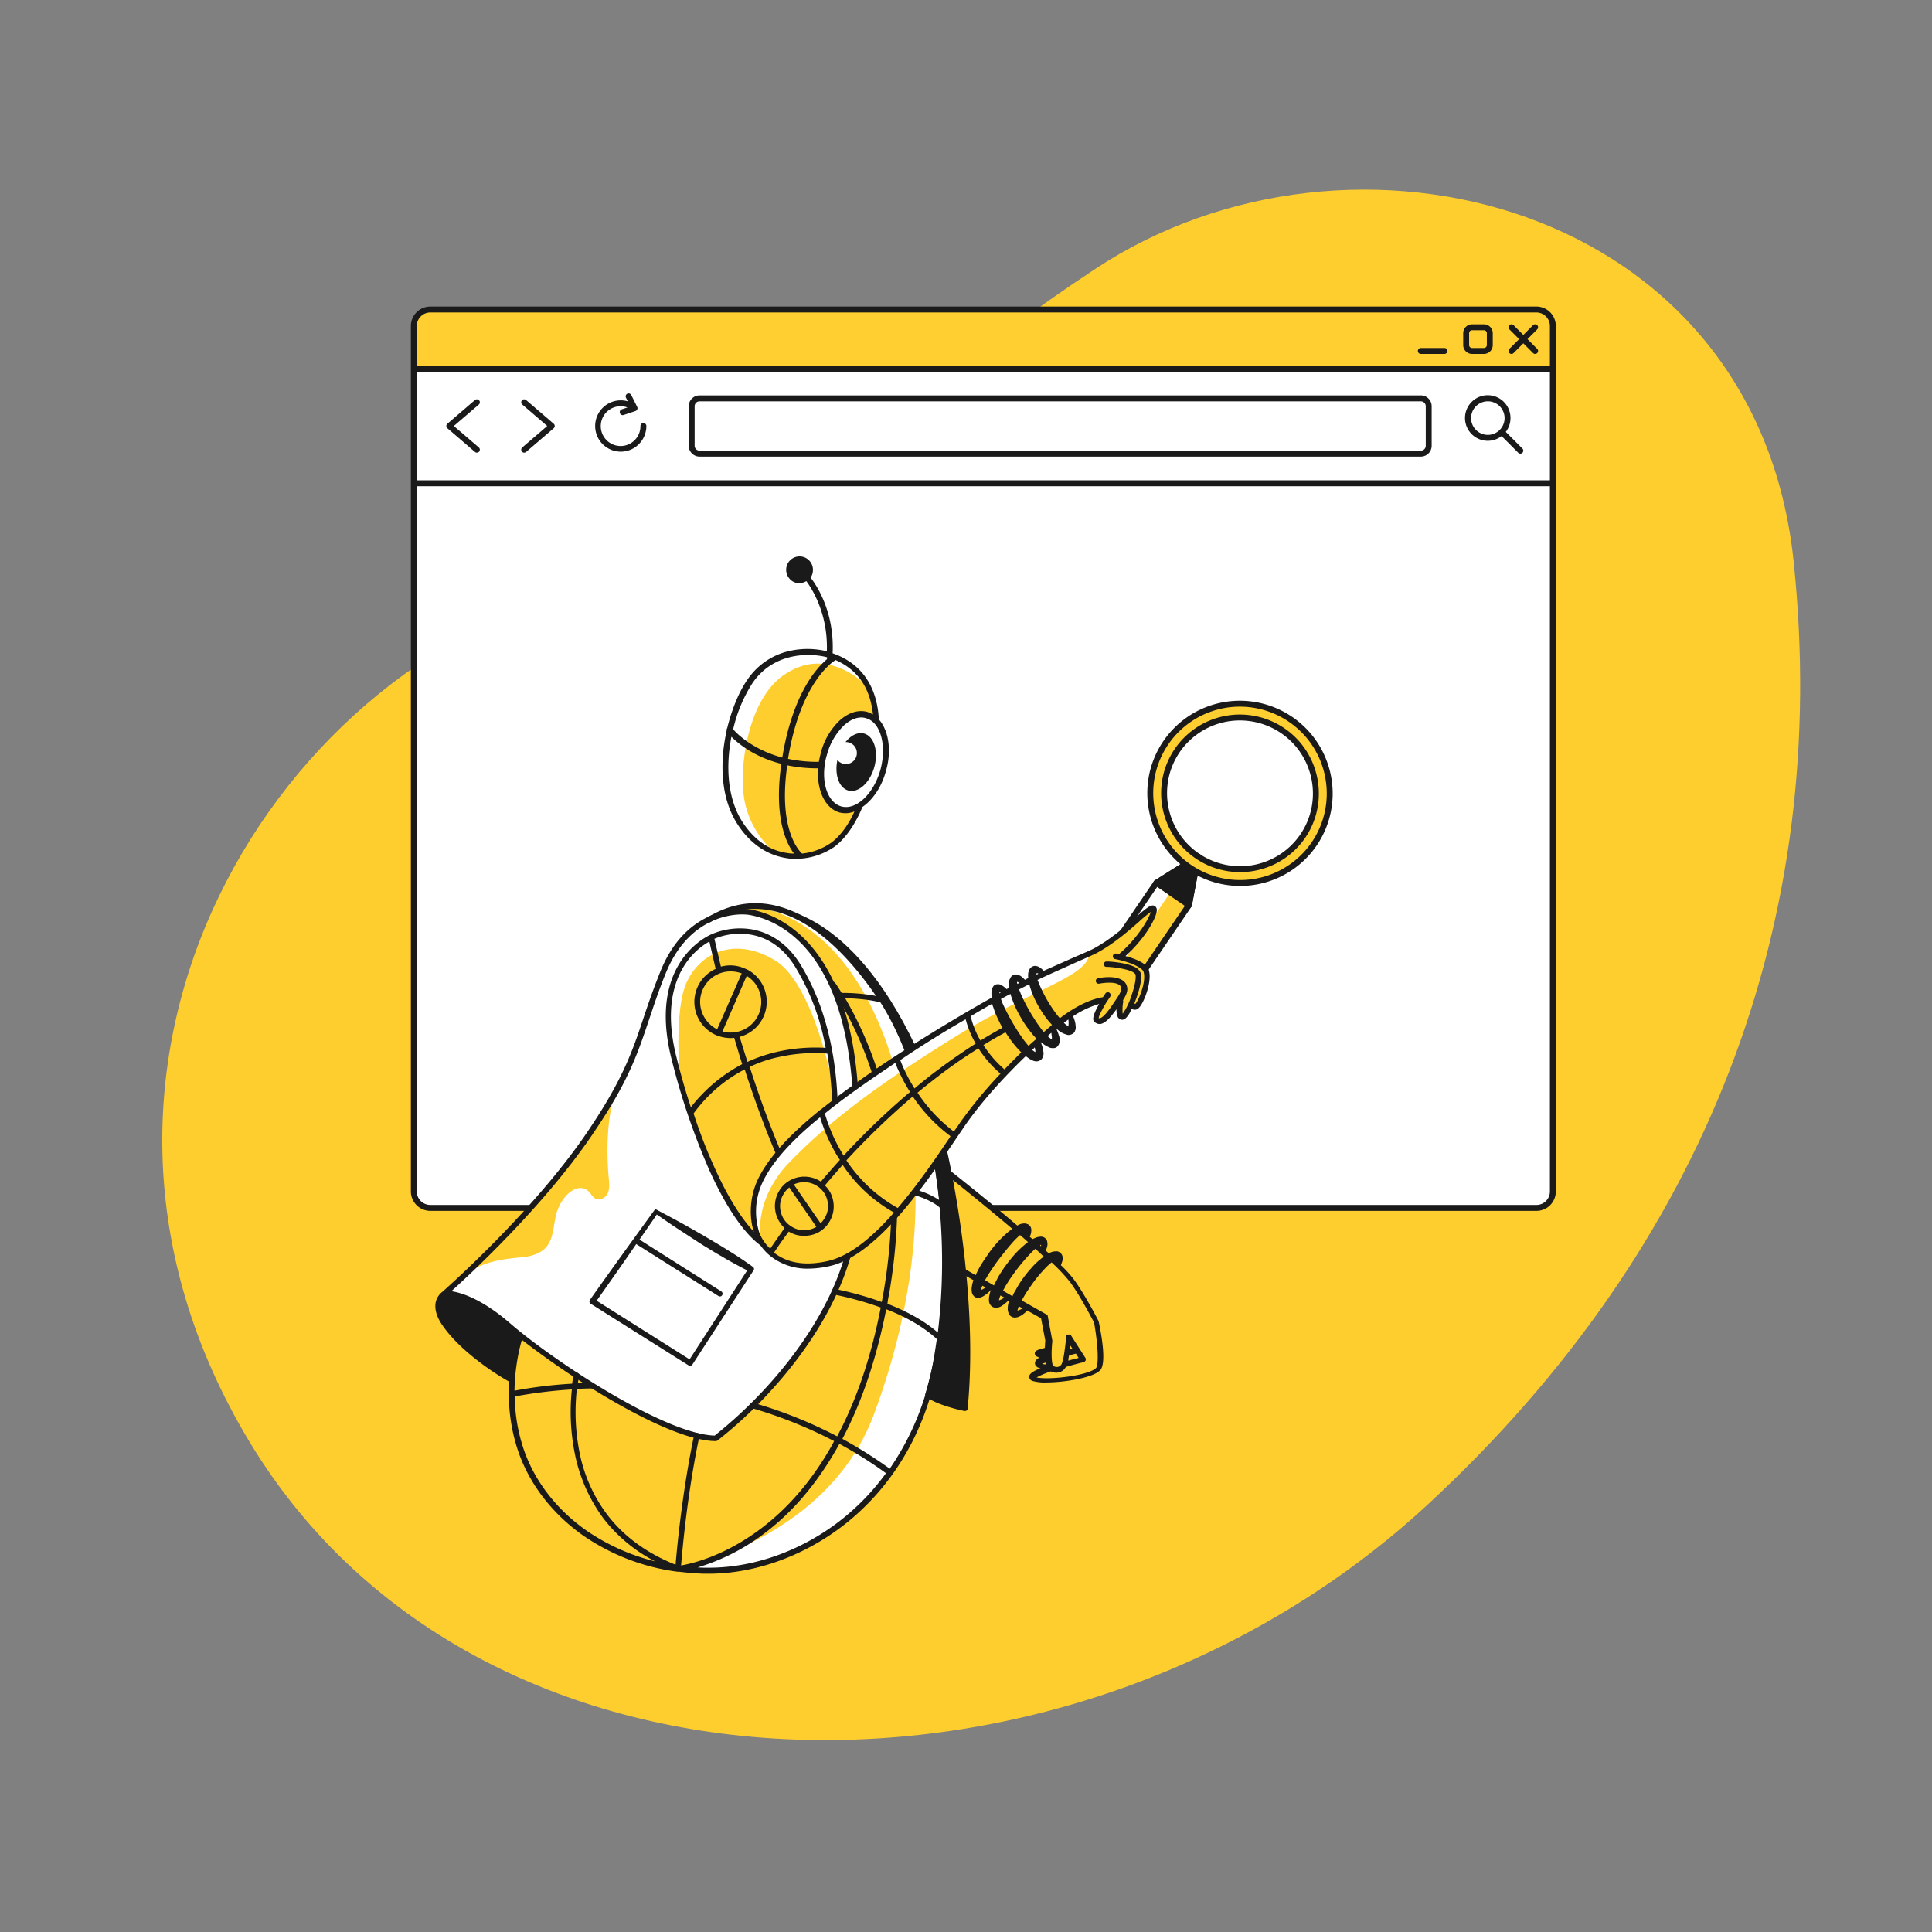 <?xml version="1.0" encoding="UTF-8"?><svg version="1.1" xmlns="http://www.w3.org/2000/svg" xmlns:xlink="http://www.w3.org/1999/xlink" viewBox="0 0 1500 1500" width="1500" height="1500" x="0px" y="0px">
    
    
    <rect x="0" y="0" width="1500" height="1500" fill="#808080" stroke="none"/>
    
    
    <!-- ITEM 0 -->
    <g>
        <defs>
            <clipPath id="clip-path-id-viewbox-item-0">
                <rect x="0.0" y="0.0" width="649.81" height="614.48"/>
            </clipPath>
        </defs>
        <g transform="translate(126.0 1351.0) rotate(0.0 636.0 -602.0) scale(1.957 -1.959)">
            <g clip-path="url(#clip-path-id-viewbox-item-0)" transform="translate(-0.0 -0.0)">
                <title>abstract_background_22</title><path d="M34.82,117.86C-57.1,269.51,48.32,431.58,172.69,456.79c85,17.24,95.29,58.94,197.62,126.38,101.11,66.64,262,26.43,276.89-116S612.74,195.9,502.44,93.73C362.27-36.1,126.73-33.8,34.82,117.86Z" style="fill:#fece2f;"/>
            </g>
        </g>
    </g>
    
    <!-- ITEM 1 -->
    <g>
        <defs>
            <clipPath id="clip-path-id-viewbox-item-1">
                <rect x="0.0" y="0.0" width="581.0" height="458.0"/>
            </clipPath>
        </defs>
        <g transform="translate(319.0 238.0) rotate(0.0 444.5 351.0) scale(1.53 1.533)">
            <g clip-path="url(#clip-path-id-viewbox-item-1)" transform="translate(-0.0 -0.0)">
                <g id="ad676834-6c35-401d-b902-0e27e02ba7a8-i1" data-name="Layer 2"><g id="aef774b5-2a84-4f80-8c69-6e81a6b7bc15-i1" data-name="browser_window"><path d="M570.657,457H10.343A8.3,8.3,0,0,1,2,448.7V10.305A8.3,8.3,0,0,1,10.343,2H570.657A8.3,8.3,0,0,1,579,10.305V448.8A8.283,8.283,0,0,1,570.657,457Z" fill="#fff"/><path d="M578.7,30.45V10.95a8.28,8.28,0,0,0-8.3-8.3H10.5a8.28,8.28,0,0,0-8.3,8.3v19.5Z" fill="#ffce31"/><path d="M566.621,16.5l4.94-4.939a1.5,1.5,0,0,0-2.122-2.122l-4.939,4.94-4.939-4.94a1.5,1.5,0,0,0-2.122,2.122l4.94,4.939-4.94,4.939a1.5,1.5,0,0,0,2.122,2.122l4.939-4.94,4.939,4.94a1.5,1.5,0,0,0,2.122-2.122Z" fill="#1a1a1a"/><path d="M571.072,0H9.928A9.878,9.878,0,0,0,0,9.806V448.194A9.878,9.878,0,0,0,9.928,458H571.072A9.829,9.829,0,0,0,581,448.3V9.806A9.878,9.878,0,0,0,571.072,0ZM9.928,3H571.072A6.875,6.875,0,0,1,578,9.806V30H3V9.806A6.875,6.875,0,0,1,9.928,3ZM578,33V88H3V33Zm-6.928,422H9.928A6.875,6.875,0,0,1,3,448.194V91H578V448.3A6.826,6.826,0,0,1,571.072,455Z" fill="#1a1a1a"/><path d="M544.5,24h-6a4.505,4.505,0,0,1-4.5-4.5v-6A4.505,4.505,0,0,1,538.5,9h6a4.505,4.505,0,0,1,4.5,4.5v6A4.505,4.505,0,0,1,544.5,24Zm-6-12a1.5,1.5,0,0,0-1.5,1.5v6a1.5,1.5,0,0,0,1.5,1.5h6a1.5,1.5,0,0,0,1.5-1.5v-6a1.5,1.5,0,0,0-1.5-1.5Z" fill="#1a1a1a"/><path d="M524.5,24h-12a1.5,1.5,0,0,1,0-3h12a1.5,1.5,0,0,1,0,3Z" fill="#1a1a1a"/><path d="M512.5,76h-366a5.507,5.507,0,0,1-5.5-5.5v-20a5.507,5.507,0,0,1,5.5-5.5h366a5.507,5.507,0,0,1,5.5,5.5v20A5.507,5.507,0,0,1,512.5,76Zm-366-28a2.5,2.5,0,0,0-2.5,2.5v20a2.5,2.5,0,0,0,2.5,2.5h366a2.5,2.5,0,0,0,2.5-2.5v-20a2.5,2.5,0,0,0-2.5-2.5Z" fill="#1a1a1a"/><path d="M57.5,74a1.5,1.5,0,0,1-.978-2.639L69.195,60.5,56.523,49.639a1.5,1.5,0,0,1,1.954-2.278l14,12a1.5,1.5,0,0,1,0,2.278l-14,12A1.5,1.5,0,0,1,57.5,74Z" fill="#1a1a1a"/><path d="M33.5,74a1.494,1.494,0,0,1-.976-.361l-14-12a1.5,1.5,0,0,1,0-2.278l14-12a1.5,1.5,0,1,1,1.954,2.278L21.805,60.5,34.477,71.361A1.5,1.5,0,0,1,33.5,74Z" fill="#1a1a1a"/><path d="M118,59a1.5,1.5,0,0,0-1.5,1.5,10.07,10.07,0,1,1-6.6-9.382l-2.879.959a1.5,1.5,0,0,0,.95,2.846l6-2a1.5,1.5,0,0,0,.867-2.094l-3-6a1.5,1.5,0,0,0-2.684,1.342l.923,1.846A12.992,12.992,0,1,0,119.5,60.5,1.5,1.5,0,0,0,118,59Z" fill="#1a1a1a"/><path d="M564.061,71.939l-8.45-8.449a11.541,11.541,0,1,0-2.121,2.121l8.449,8.45a1.5,1.5,0,0,0,2.122-2.122ZM538,56.5a8.5,8.5,0,1,1,8.5,8.5A8.51,8.51,0,0,1,538,56.5Z" fill="#1a1a1a"/></g></g>
            </g>
        </g>
    </g>
    
    <!-- ITEM 2 -->
    <g>
        <defs>
            <clipPath id="clip-path-id-viewbox-item-2">
                <rect x="0.0" y="0.0" width="94.0" height="170.0"/>
            </clipPath>
        </defs>
        <g transform="translate(858.0 534.0) rotate(34.252 72.0 130.0) scale(1.532 1.529)">
            <g clip-path="url(#clip-path-id-viewbox-item-2)" transform="translate(-0.0 -0.0)">
                <title>magnifying_glass</title><g id="adfd43d1-ebca-4de4-9d5f-d56bae6f394f-i2" data-name="Layer 2"><g id="aa0cadf8-4edc-492a-b99d-68ad3e600a4f-i2" data-name="magnifying_glass"><path d="M52.062,168.5H42.937a5.437,5.437,0,0,1-5.437-5.437V108.5l10-23,10,23v54.563A5.438,5.438,0,0,1,52.062,168.5Z" fill="#ffce31"/><polygon points="57.5 108.5 37.5 108.5 47.5 85.5 57.5 108.5" fill="#1a1a1a"/><path d="M57.5,110h-20a1.5,1.5,0,0,1-1.375-2.1l10-23a1.5,1.5,0,0,1,2.75,0l10,23A1.5,1.5,0,0,1,57.5,110Zm-17.712-3H55.212L47.5,89.262Z" fill="#1a1a1a"/><path d="M46.083,110H37.5v53.493s-.834,4,4.416,4h4.163Z" fill="#fff"/><path d="M52.063,170H42.938A6.945,6.945,0,0,1,36,163.063V108.5a1.484,1.484,0,0,1,.125-.6l10-23a1.5,1.5,0,0,1,2.75,0l10,23a1.484,1.484,0,0,1,.125.6v54.563A6.945,6.945,0,0,1,52.063,170ZM39,108.812v54.251A3.942,3.942,0,0,0,42.938,167h9.125A3.942,3.942,0,0,0,56,163.063V108.812l-8.5-19.55Z" fill="#1a1a1a"/><path d="M84.26,20.89l-5.05,5.05L25.94,79.21l-5.05,5.05A45.509,45.509,0,0,1,7.42,69.45l5.18-5.18L64.27,12.6l5.18-5.18A45.509,45.509,0,0,1,84.26,20.89Z" fill="#fff"/><path d="M91.87,39.44l-6.39,6.39L45.83,85.48l-6.39,6.39A44.268,44.268,0,0,1,28.57,88.6L88.6,28.57A44.268,44.268,0,0,1,91.87,39.44Z" fill="#fff"/><path d="M62.16,4.09,56.56,9.7,4.09,62.17a46.324,46.324,0,0,1-1.56-5.51l6.13-6.13L50.53,8.66l6.13-6.13A43.877,43.877,0,0,1,62.16,4.09Z" fill="#fff"/><path d="M91.87,39.44a45.5,45.5,0,0,0-7.61-18.55A45.509,45.509,0,0,0,69.45,7.42a44.92,44.92,0,0,0-7.29-3.33,43.877,43.877,0,0,0-5.5-1.56A45.53,45.53,0,0,0,2.53,56.66a46.324,46.324,0,0,0,1.56,5.51,44.817,44.817,0,0,0,3.33,7.28A45.509,45.509,0,0,0,20.89,84.26a45.5,45.5,0,0,0,18.55,7.61A44.845,44.845,0,0,0,47,92.5,45.5,45.5,0,0,0,92.5,47,44.845,44.845,0,0,0,91.87,39.44ZM47,85.5c-.39,0-.78-.01-1.17-.02a38.243,38.243,0,0,1-19.89-6.27A38.6,38.6,0,0,1,12.6,64.27a37.778,37.778,0,0,1-2.9-7.71,38.558,38.558,0,0,1-1.04-6.03C8.55,49.37,8.5,48.19,8.5,47A38.542,38.542,0,0,1,47,8.5c1.19,0,2.37.05,3.53.16A38.558,38.558,0,0,1,56.56,9.7a37.778,37.778,0,0,1,7.71,2.9A38.6,38.6,0,0,1,79.21,25.94a38.243,38.243,0,0,1,6.27,19.89c.01.39.02.78.02,1.17A38.542,38.542,0,0,1,47,85.5Z" fill="#ffce31"/><path d="M47,94a46.587,46.587,0,0,1-7.813-.651,47.043,47.043,0,0,1-19.161-7.862,47.264,47.264,0,0,1-13.91-15.3,46.455,46.455,0,0,1-3.44-7.52,47.933,47.933,0,0,1-1.612-5.692A47.029,47.029,0,0,1,56.98,1.065a45.39,45.39,0,0,1,5.68,1.611,46.572,46.572,0,0,1,7.534,3.442,47.262,47.262,0,0,1,15.3,13.912A47.027,47.027,0,0,1,93.35,39.193,47.016,47.016,0,0,1,47,94ZM47,3A44.032,44.032,0,0,0,4,56.34a45.006,45.006,0,0,0,1.51,5.332,43.468,43.468,0,0,0,3.217,7.034A44.249,44.249,0,0,0,21.75,83.031,43.984,43.984,0,0,0,39.684,90.39,43.593,43.593,0,0,0,47,91,44.017,44.017,0,0,0,90.392,39.692l0-.007a44.019,44.019,0,0,0-7.357-17.931A44.247,44.247,0,0,0,68.709,8.724,43.66,43.66,0,0,0,61.659,5.5,42.529,42.529,0,0,0,56.348,4,43.786,43.786,0,0,0,47,3Zm0,84c-.4,0-.807-.01-1.209-.021a39.732,39.732,0,0,1-20.677-6.516A40.1,40.1,0,0,1,11.26,64.944a39.306,39.306,0,0,1-3.013-8.012,40.179,40.179,0,0,1-1.081-6.264C7.056,49.506,7,48.271,7,47A40.045,40.045,0,0,1,47,7c1.272,0,2.508.056,3.672.167a40.111,40.111,0,0,1,6.26,1.08,39.352,39.352,0,0,1,8.015,3.015A40.092,40.092,0,0,1,80.465,25.119a39.752,39.752,0,0,1,6.514,20.668C86.99,46.2,87,46.6,87,47A40.045,40.045,0,0,1,47,87Zm0-77A37.042,37.042,0,0,0,10,47c0,1.177.051,2.317.153,3.389a37.084,37.084,0,0,0,1,5.8,36.429,36.429,0,0,0,2.785,7.405A37.109,37.109,0,0,0,26.76,77.955,36.732,36.732,0,0,0,45.874,83.98c.372.01.749.02,1.126.02A37.042,37.042,0,0,0,84,47c0-.376-.01-.752-.02-1.129a36.751,36.751,0,0,0-6.023-19.106A37.1,37.1,0,0,0,63.6,13.94a36.386,36.386,0,0,0-7.407-2.787,37.106,37.106,0,0,0-5.8-1C49.318,10.052,48.178,10,47,10Z" fill="#1a1a1a"/></g></g>
            </g>
        </g>
    </g>
    
    <!-- ITEM 3 -->
    <g>
        <defs>
            <clipPath id="clip-path-id-viewbox-item-3">
                <rect x="0.0" y="0.0" width="338.442" height="476.945"/>
            </clipPath>
        </defs>
        <g transform="translate(338.0 432.0) rotate(0.0 280.0 395.0) scale(1.655 1.656)">
            <g clip-path="url(#clip-path-id-viewbox-item-3)" transform="translate(-0.0 -0.0)">
                <title>robot_doctor</title><g id="Layer_2-i3" data-name="Layer 2"><g id="robot_doctor-i3"><path d="M239.492,288.329s42.541,35.02,42.424,35.02,15.63,14.22,20.33,22.329,8.579,13.514,9.167,22.563.235,13.4-2.116,14.337-28.439,6.816-28.674,3.408c-.235-3.525,6.464-5.758,6.464-5.758s-3.643,0-2.821-1.88a4.833,4.833,0,0,1,2.821-2.468l.822-7.991-2.233-11.282-22.093-12.34-9.871-5.288-5.994-3.29-5.288-30.437Z" fill="#fece2f"/><path d="M311.178,358.722a.432.432,0,0,0-.118-.353c-.235-.47-6.346-12.339-11.516-19.39a55.433,55.433,0,0,0-6.111-6.7c0-.117.117-.117.117-.235.235-.47.353-1.057.588-1.645a5.386,5.386,0,0,0,.117-2,3.266,3.266,0,0,0-.587-1.41,3.212,3.212,0,0,0-1.411-1.058,3,3,0,0,0-1.41-.117c-.47,0-.822.117-1.057.117a7.867,7.867,0,0,0-2,.823c-.47-.47-.94-.823-1.411-1.293v-.117a6.74,6.74,0,0,0,.588-1.645,4.141,4.141,0,0,0,.118-2.116,2.762,2.762,0,0,0-.588-1.527A3.09,3.09,0,0,0,284.854,319a3.331,3.331,0,0,0-1.528,0,4.15,4.15,0,0,0-1.175.235c-.7.235-1.41.588-2,.823-.47-.353-.823-.705-1.293-1.058.118-.353.353-.823.47-1.293a6.162,6.162,0,0,0,.235-2.233,2.8,2.8,0,0,0-.7-1.645l-.352-.352c-.118-.118-.353-.236-.47-.353a7.877,7.877,0,0,1-.94-.353,6.652,6.652,0,0,0-1.528,0h-.353l-.235.118c-.117,0-.352.117-.47.117-.587.235-1.057.471-1.527.706-14.808-12.692-30.2-24.679-31.26-25.619a1.34,1.34,0,1,0-1.645,2.115c.235.235,15.629,12.339,30.554,25.031-.822.588-1.528,1.175-2.233,1.763a64.006,64.006,0,0,0-4.935,4.818,61.129,61.129,0,0,0-4.231,5.406c-1.293,1.88-2.585,3.761-3.761,5.758a42.166,42.166,0,0,0-2,4l-5.524-3.173a1.29,1.29,0,0,0-1.293,2.233l5.759,3.29a16.591,16.591,0,0,0-.823,3.643,7.027,7.027,0,0,0,.235,2.586,1.909,1.909,0,0,0,.47.823c.118.117.235.352.353.47s.352.235.47.352a1.9,1.9,0,0,0,1.058.353H255a4.939,4.939,0,0,0,2.233-.823,16.92,16.92,0,0,0,1.528-1.058c.705-.587,1.292-1.175,1.88-1.762h0c0,.117,0,.117-.117.235a16.521,16.521,0,0,0-.823,3.643v1.175a3.541,3.541,0,0,0,.352,1.41,3.452,3.452,0,0,0,1.411,1.528,8.138,8.138,0,0,1,.94.352h.822a4.98,4.98,0,0,0,2.233-.7,17.127,17.127,0,0,0,1.528-1.057c.705-.588,1.41-1.176,2-1.763l.235.117c0,.118-.118.235-.118.353a10.547,10.547,0,0,0-.587,3.525,3.269,3.269,0,0,0,.117,1.058,4.893,4.893,0,0,0,.47,1.41,2.756,2.756,0,0,0,1.293,1.293,2.985,2.985,0,0,0,1.645.353,5.03,5.03,0,0,0,2.116-.588,6.687,6.687,0,0,0,1.527-.94,14.3,14.3,0,0,0,2-1.763l6.464,3.643,2,10.459c-.117.94-.117,2.115-.235,3.408h0a.906.906,0,0,0-.352.118c-2.938.705-3.878,1.175-4.231,1.88a1.373,1.373,0,0,0,0,1.175c.118.353.353.823,2.115,1.41a3.763,3.763,0,0,0-2,1.763,2.1,2.1,0,0,0,.117,1.88,3.065,3.065,0,0,0,2.351,1.293c-4.349,1.763-5.406,2.938-5.289,4.113a2.037,2.037,0,0,0,1.528,1.88,20.67,20.67,0,0,0,6.463.706c8.344,0,21.271-2.116,24.914-5.406C315.291,379.17,312.235,363.54,311.178,358.722Zm-19.978-29.5a.115.115,0,0,0,.117.118c-.117,0-.117,0-.117-.118C291.082,329.108,291.2,329.108,291.2,329.225Zm-.235.47a.432.432,0,0,1,.352-.117v.705l-.47-.47A.116.116,0,0,1,290.965,329.7Zm-20.213,17.158-4.466-2.586c.588-1.057,1.175-2.233,1.88-3.29,1.058-1.763,2.233-3.408,3.408-5.053a87.8,87.8,0,0,1,7.874-9.4c.705-.7,1.293-1.293,2-1.88,1.41,1.175,2.7,2.468,3.995,3.643a13.239,13.239,0,0,0-1.527,1.175,31.361,31.361,0,0,0-4.466,4.348,49.77,49.77,0,0,0-3.878,4.818,40.189,40.189,0,0,0-3.291,5.289A13.948,13.948,0,0,0,270.752,346.853Zm13.162-24.562a.115.115,0,0,0,.117.118l-.117-.118Zm-.118.588a.434.434,0,0,1,.353-.117v.7l-.47-.47A.115.115,0,0,1,283.8,322.879Zm-7.4-6.816a.362.362,0,0,0,.118.235v-.117C276.275,316.063,276.392,316.063,276.392,316.063Zm.118.588Zm-16.452,19.038c1.175-1.763,2.35-3.526,3.643-5.289,2.585-3.408,5.288-6.816,8.108-9.871.7-.7,1.528-1.528,2.233-2.116l.235-.235c1.293,1.058,2.586,2.233,3.761,3.291a18.44,18.44,0,0,0-1.763,1.41,45.416,45.416,0,0,0-4.818,4.7c-1.41,1.645-2.821,3.408-4.113,5.171a54.764,54.764,0,0,0-3.526,5.523c-.587,1.175-1.175,2.233-1.763,3.525l-4.23-2.467C258.53,338.274,259.235,336.981,260.058,335.689Zm-4.936,8.343Zm2.115-.7a6.33,6.33,0,0,1-1.293.588h0a8.232,8.232,0,0,1,.705-2l1.528.823A6.532,6.532,0,0,1,257.237,343.327Zm6.464,5.524Zm2-.588a8.136,8.136,0,0,1-1.175.47h-.117v-.117a11,11,0,0,1,.7-2.116l1.763.94A5.443,5.443,0,0,1,265.7,348.263Zm6.816,5.406h0Zm2-.588c-.352.118-.822.353-1.175.47H273.1v-.117c.117-.47.353-1.175.588-1.88l1.88,1.057A4.655,4.655,0,0,0,274.512,353.081ZM286.5,378.818a7.383,7.383,0,0,1-1.88-.235,9.1,9.1,0,0,1,1.645-.588A2.969,2.969,0,0,1,286.5,378.818Zm23.386,1.762c-1.88,1.763-7.874,3.408-15.16,4.231-6.111.705-10.694.588-12.692.117a42.809,42.809,0,0,1,6.7-2.82,5.458,5.458,0,0,0,2.468.588,3.984,3.984,0,0,0,1.175-.118,4.887,4.887,0,0,0,3.408-2.585c4.466-1.293,8.344-2.233,8.344-2.233a1.575,1.575,0,0,0,.94-.823,1.393,1.393,0,0,0-.118-1.175l-6.7-10.459h0a.116.116,0,0,0-.118-.118c-.117,0,0,0-.117-.117l-.118-.118a.115.115,0,0,1-.117-.117H296.37l-.117.117a.116.116,0,0,0-.118.118l-.117.117a.116.116,0,0,1-.118.118v.587c-.117,2.116-.47,4.819-.822,7.286h0a30.27,30.27,0,0,1-1.058,4.936.434.434,0,0,0-.117.353,2.682,2.682,0,0,1-1.881,1.527,3,3,0,0,1-2.115-.47c-.823-.7-1.058-6.111-.47-11.516v-.353l-2.115-11.282h0v-.352a.116.116,0,0,0-.118-.118c-.118,0,0,0-.118-.117a.115.115,0,0,0-.117-.118l-.118-.117a.115.115,0,0,1-.117-.117h0L275.1,348.851c.47-.941,1.057-1.881,1.645-2.938,1.058-1.646,2.115-3.173,3.173-4.7a65.752,65.752,0,0,1,7.4-8.7c.588-.471,1.176-1.058,1.763-1.528a81.576,81.576,0,0,1,8.814,9.4c4.7,6.464,10.459,17.51,11.164,18.921C311.06,370.944,311.178,379.405,309.885,380.58Zm-11.047-9.166-1.175.353c.118-.588.118-1.176.235-1.763Zm-1.527,3.173,3.173-.823,1.292,2c-1.175.353-2.938.7-4.818,1.293A9.616,9.616,0,0,1,297.311,374.587Z" fill="#1a1a1a"/><path d="M39.947,365.421s-12.457,30.907,4.7,63.929,52.3,42.659,69.453,45.245,59.582.352,92.252-36.2,33.14-87.551,33.14-87.551-1.058-55.586-4.231-74.271-18.1-63.695-36.078-83.438S164.4,160.117,140.659,166.11L64.743,320.764Z" fill="#fece2f"/><path d="M145.713,164.112s51.472-2.7,72.861,87.316l5.17-16.687s-13.514-42.189-44.3-60.757C159.11,161.762,145.713,164.112,145.713,164.112Z" fill="#fff"/><path d="M206.352,438.282c32.67-36.548,33.14-87.551,33.14-87.551s-1.058-55.586-4.231-74.272a181.7,181.7,0,0,0-4.583-18.567l-10.342-.118s17.981,56.879-14.572,144.43C183.671,461.55,114.1,474.477,114.1,474.477,131.14,477.18,173.682,474.947,206.352,438.282Z" fill="#fff"/><path d="M141.247,166.58c-9.989,0-14.925,2.116-24.209,11.987-9.4,9.989-21.623,48.418-21.623,48.418s-22.681,45.949-38.428,64.047c-17.158,19.743-53,55.351-53,55.351L36.068,361.9s25.619,19.391,51.121,34.785c25.619,15.395,44.3,16.805,44.3,16.805s22.328-17.157,37.488-38.193c15.042-21.036,21.153-38.311,24.561-47.125,0,0,5.641-62.4,2.468-89.783s-16.57-61.932-38.781-68.748C157.112,169.636,145.36,166.58,141.247,166.58Z" fill="#fff"/><path d="M81.313,291.149c.235,2.586.587,5.171-.47,7.521-1.058,2.233-4.348,3.761-6.229,2.116a8.711,8.711,0,0,1-1.41-1.528c-4.7-7.169-13.4-1.058-16.335,8.579-1.528,5.406-1.175,11.046-4.466,15.512-2.82,3.643-7.756,4.936-12.339,5.288-14.807,1.176-20.095,4.466-24.209,6.464,4.584-3.408,13.28-12.574,17.04-16.805,13.75-15.63,25.619-27.264,37.371-44.422,2.938-4.231,11.047-19.273,14.455-22.8C80.373,261.887,80.255,279.4,81.313,291.149Z" fill="#fece2f"/><path d="M175.562,181.858c-10.341-11.635-21.388-15.16-27.146-16.218-1.528-.352-9.872-1.528-19.861,3.056q-15.336,7.05-22.916,25.736c-3.408,8.461-5.758,15.277-7.991,21.976-5.053,15.16-9.519,28.2-24.561,50.768C47.82,305.6,5.4,342.857,3.516,344.62a8.5,8.5,0,0,0-3.291,4.818c-.7,3.173.236,6.816,2.938,10.812,4.231,6.228,10.93,12.692,19.978,19.273a122.435,122.435,0,0,0,12.34,7.873,1.054,1.054,0,0,0,.587.118,1.335,1.335,0,0,0,.706-2.468,12.133,12.133,0,0,1-1.176-.7c.118-2.585,1.881-9.636,2.116-10.577.47-1.88,1.88-4.818,2.115-7.051a394.583,394.583,0,0,0,40.779,27.735c15.63,9.166,37.135,20.213,50.885,20.33h0a2.172,2.172,0,0,0,.823-.235,204.506,204.506,0,0,0,25.736-24.091c12.574-13.867,29.144-35.843,36.666-61.932a1.34,1.34,0,0,0-2.586-.7c-7.4,25.619-23.738,47.242-36.078,60.874a211.755,211.755,0,0,1-25.031,23.5c-23.386-.7-75.212-34.786-95.542-52.3C21.966,348.145,12.33,345.207,7.512,344.5c9.519-8.578,45.361-41.836,67.807-75.916,15.395-22.8,19.743-35.961,24.914-51.356,2.233-6.581,4.466-13.514,7.874-21.858,4.818-11.752,12.1-19.978,21.623-24.326,7.169-3.291,14.337-3.643,18.333-2.82,5.406,1.057,15.865,4.348,25.619,15.394,12.457,14.1,19.86,36.078,21.976,65.34a1.3,1.3,0,0,0,2.585-.235C196.128,218.876,188.489,196.43,175.562,181.858Z" fill="#1a1a1a"/><path d="M149,333.1h0c-3.643-2.585-7.4-5.171-11.282-7.521-1.88-1.175-3.76-2.35-5.758-3.526l-5.758-3.408c-3.878-2.233-7.757-4.465-11.635-6.581s-7.638-4.113-11.4-6.111c-10.224,14.1-20.565,28.322-30.672,42.659h0a1.293,1.293,0,0,0,.353,1.763l45.949,28.91a1.3,1.3,0,0,0,1.763-.353l28.557-43.952A1.216,1.216,0,0,0,149,333.1Zm-29.732,43.364-43.6-27.5c6.228-8.814,12.457-17.628,18.568-26.559l38.546,24.326a1.663,1.663,0,0,0,.705.235,1.234,1.234,0,0,0,1.057-.587,1.294,1.294,0,0,0-.352-1.763L95.768,320.294c2.7-3.878,5.405-7.756,8.108-11.752,3.761,2.585,7.286,5.053,10.929,7.4s7.169,4.7,10.695,6.933l5.405,3.291c1.763,1.057,3.643,2.115,5.406,3.173,3.291,1.88,6.581,3.643,9.989,5.4Z" fill="#1a1a1a"/><path d="M159.11,164.935s35.49,0,66.162,64.752l-3.76,2.351s-3.643-10.812-15.983-29.967S174.034,166.228,159.11,164.935Z" fill="#1a1a1a"/><path d="M239.962,278.34a1.592,1.592,0,0,0-1.058-1.058,1.266,1.266,0,0,0-1.292.705l-3.408,6.464a1.989,1.989,0,0,0-.118.822c0,.235,4.583,26.794,4.7,52.413.117,25.5-8.814,54.646-8.932,55a1.35,1.35,0,0,0,.47,1.41c5.406,4,17.276,6.463,17.863,6.581h.235a2.19,2.19,0,0,0,.823-.235,1.07,1.07,0,0,0,.47-.94C255.239,342.975,240.079,278.927,239.962,278.34Z" fill="#1a1a1a"/><path d="M179.675,44.949c-6.111-1.292-26.441-2.468-37.488,24.091s-8.579,53.471,9.519,65.81c18.1,12.222,37.371,4.819,45.832-15.629l9.166-44.54S207.409,50.943,179.675,44.949Z" fill="#fece2f"/><path d="M179.675,44.949c-6.111-1.292-26.441-2.468-37.488,24.091s-8.579,53.471,9.519,65.81a37.378,37.378,0,0,0,7.4,3.879,42.781,42.781,0,0,1-13.632-22.211c-3.643-14.573.352-47.83,17.157-60.287,21.976-16.217,41.014,5.758,41.014,5.758h0C200.358,55.291,193.542,47.887,179.675,44.949Z" fill="#fff"/><path d="M192.015,76.562a19.837,19.837,0,0,0-4.584,5.288,40.759,40.759,0,0,0-5.993,19.038c-.235,4.23.235,8.7,2.468,12.339s6.581,6.111,10.694,5.171a13.5,13.5,0,0,0,5.641-3.173,28.119,28.119,0,0,0,9.049-12.692,51.418,51.418,0,0,0,1.293-6.111,35.112,35.112,0,0,0,.705-7.874c-.353-4.348-2.468-9.636-5.994-12.456C201.651,73.389,195.54,73.976,192.015,76.562Z" fill="#fff"/><ellipse cx="197.443" cy="96.402" rx="13.867" ry="8.814" transform="translate(51.72 260.846) rotate(-74.478)" fill="#1a1a1a"/><circle cx="192.602" cy="92.191" r="5.171" fill="#fff"/><path d="M207.88,76.209a1.5,1.5,0,0,0,.117-.7c-.705-10.577-5.053-24.326-21.623-30.085.94-19.743-7.874-32.317-10.342-35.49a5.887,5.887,0,0,0,1.058-2.82,6.283,6.283,0,1,0-11.164,3.055,5.943,5.943,0,0,0,4.113,2.35h.822a5.9,5.9,0,0,0,3.173-.94c2.351,3.173,10.224,14.925,9.637,32.905a38.286,38.286,0,0,0-16.57-.352,32.3,32.3,0,0,0-20.683,13.632c-4.113,5.876-7.4,14.219-9.519,22.8a1.2,1.2,0,0,0-.235,1.058q-.882,4.055-1.41,8.109c-1.176,10.224-1.058,24.8,7.051,36.665,5.64,8.344,13.162,13.4,21.623,14.925a25.259,25.259,0,0,0,5.053.47,32.19,32.19,0,0,0,18.215-5.641c7.287-5.406,11.635-14.925,13.162-18.685h0c4.819-3.291,9.049-9.4,11.047-16.923C214.226,90.9,212.58,81.262,207.88,76.209Zm-2.586-2.115a25.035,25.035,0,0,0-2.585-1.175c-4.231-1.176-8.814.235-13.045,4a31.9,31.9,0,0,0-8.814,15.16c-.352,1.41-.7,2.82-.94,4.231a66.894,66.894,0,0,1-14.454-1.411c5.758-35.373,20.683-45.362,22.328-46.3C198.126,53.176,204,61.637,205.294,74.094ZM148.768,59.4c10.342-15.16,28.087-13.985,35.02-12.1a2.6,2.6,0,0,1-.117.94c-5.288,4.465-16.1,16.805-20.918,46.067-13.985-3.761-21.506-11.4-23.034-13.28A68.09,68.09,0,0,1,148.768,59.4Zm-4.231,65.81c-7.638-11.282-8.343-26.794-5.64-40.661,3.29,3.29,10.811,9.519,23.386,12.692v.235c-3.643,25.619,2.7,37.605,5.993,41.836a19.462,19.462,0,0,1-3.761-.352C156.524,137.671,149.826,132.97,144.537,125.214Zm41.132,9.049a29.06,29.06,0,0,1-13.632,5.053l-.118-.117c-.117-.118-11.4-9.637-6.816-41.249h0a71.257,71.257,0,0,0,13.985,1.41h.47c-.7,10.107,3.173,18.685,9.989,20.683a11.589,11.589,0,0,0,2.82.353,10.834,10.834,0,0,0,4.231-.823C194.835,123.686,191.075,130.267,185.669,134.263ZM208.82,99.948c-3.173,11.4-11.4,19.155-18.333,17.275-5.876-1.645-9.049-9.637-7.874-19.038h0a25.775,25.775,0,0,1,1.058-5.053,29.878,29.878,0,0,1,7.991-13.867c2.7-2.468,5.523-3.761,8.226-3.761a6.632,6.632,0,0,1,2.116.353C208.82,77.619,211.875,88.548,208.82,99.948Z" fill="#1a1a1a"/><path d="M169.921,191.729c-12.1-19.39-31.259-17.51-40.543-13.162-5.524,2.586-27.735,16.335-17.511,56.761,9.4,36.9,24.914,74.154,40.9,86.493l34.432-66.28C186.256,228.512,179.793,207.477,169.921,191.729Z" fill="#fece2f"/><path d="M114.805,246.375s-3.173-33.61,3.173-46.89c7.169-15.159,24.209-20.8,41.719-9.871,10.812,6.816,20.213,27.852,27.147,59.229,0,0-3.408-40.309-16.923-57.114s-30.319-19.86-44.656-10.694-17.746,25.736-15.043,45.362C112.69,246.022,114.805,246.375,114.805,246.375Z" fill="#fff"/><path d="M171.1,191.024c-5.523-8.814-13.162-14.337-22.21-16.1a33.713,33.713,0,0,0-19.861,2.468h0c-4.936,2.35-28.909,16.1-18.215,58.289a323.868,323.868,0,0,0,17.98,52.648c7.639,16.687,15.63,28.557,23.386,34.433A1.7,1.7,0,0,0,153,323a1.277,1.277,0,0,0,1.057-.47,1.325,1.325,0,0,0-.235-1.881c-7.286-5.641-15.159-17.157-22.563-33.492a235.068,235.068,0,0,1-10.107-25.972A68.788,68.788,0,0,1,145.125,240.5c4.583,14.22,9.4,27.264,14.337,38.9a1.413,1.413,0,0,0,1.175.823.707.707,0,0,0,.47-.117,1.342,1.342,0,0,0,.706-1.763c-4.936-11.634-9.754-24.8-14.338-39.016a60.19,60.19,0,0,1,14.573-4.818,76.038,76.038,0,0,1,21.858-1.411,187.057,187.057,0,0,1,2.233,22.211,1.3,1.3,0,0,0,1.292,1.293h0a1.334,1.334,0,0,0,1.293-1.41C187.667,229.922,181.791,208.3,171.1,191.024Zm-51.237,67.22c-2.468-7.4-4.7-15.277-6.7-23.268-9.4-36.783,8.7-50.768,15.4-54.411.47,2.233,1.528,6.7,2.938,12.809a16.989,16.989,0,0,0,.705,31.26h0a17.8,17.8,0,0,0,6.229,1.175,8.925,8.925,0,0,0,1.762-.117c1.293,4.23,2.468,8.344,3.761,12.339A74.632,74.632,0,0,0,119.859,258.244Zm33.022-49.357a14.319,14.319,0,0,1-14.337,14.337,13.52,13.52,0,0,1-3.878-.47l11.4-26.089A14.215,14.215,0,0,1,152.881,208.887ZM132.2,221.7a14.466,14.466,0,0,1-7.991-12.809,14.319,14.319,0,0,1,14.337-14.337,15.468,15.468,0,0,1,5.171.94Zm29.144,10.342a71.209,71.209,0,0,0-14.924,4.936c-1.175-3.761-2.468-7.757-3.643-11.752a17.014,17.014,0,0,0,3.173-31.73h-.118a17.172,17.172,0,0,0-7.4-1.763,18.575,18.575,0,0,0-4.465.588c-1.528-6.464-2.586-11.164-3.056-13.045a31.212,31.212,0,0,1,17.393-1.88c8.344,1.528,15.277,6.581,20.448,14.925a109.2,109.2,0,0,1,14.337,38.075A81.821,81.821,0,0,0,161.342,232.038Z" fill="#1a1a1a"/><path d="M237.964,366.361a283.051,283.051,0,0,0,1.058-61.7v-.235c-.588-6.816-1.41-13.632-2.468-20.331-4.818-30.907-14.337-58.876-25.854-76.739-11.987-18.568-25.5-32.082-38.9-39.016-15.278-7.991-30.085-7.639-44.187.94a1.29,1.29,0,1,0,1.293,2.233c13.162-7.991,27.146-8.344,41.6-.823,12.339,6.464,24.8,18.686,36.2,35.373a85.831,85.831,0,0,0-16.1-1.41c-.94-1.528-1.88-3.055-2.938-4.583a1.352,1.352,0,1,0-2.232,1.528c17.98,27.146,36.783,74.153,24.678,144.312-.235,1.175-.47,2.467-.7,3.643a152.955,152.955,0,0,0-21.976-6.111,1.314,1.314,0,0,0-.47,2.585,157.206,157.206,0,0,1,21.976,6.111c-4.466,23.033-11.282,43.247-20.448,60.4A210.13,210.13,0,0,0,149.121,396.8a1.3,1.3,0,1,0-.823,2.468,211.935,211.935,0,0,1,38.781,15.512c-.353.7-.705,1.293-1.058,2-8.814,15.63-19.625,28.439-32.082,38.076-17.628,13.749-33.728,17.392-38.664,18.215,3.056-36.313,8.579-60.287,8.579-60.522a1.268,1.268,0,0,0-2.468-.587c0,.235-5.523,24.326-8.7,60.756-13.279-5.288-23.974-13.044-31.73-23.033A71.466,71.466,0,0,1,67.681,420.3a97.035,97.035,0,0,1-1.293-29.967c2.233-.117,4.466-.235,6.934-.235a1.333,1.333,0,0,0,1.292-1.41,1.3,1.3,0,0,0-1.292-1.293h0c-2.233,0-4.466.118-6.464.236.353-2.116.588-3.291.588-3.409a1.314,1.314,0,0,0-2.586-.47c0,.118-.352,1.646-.7,4.114a206.772,206.772,0,0,0-27.029,3.29c.235-14.69,3.878-25.266,4-25.384a1.3,1.3,0,0,0-2.468-.822c-.353,1.057-9.049,25.383-.353,52.883,5.053,16.1,16.1,30.789,31.26,41.366a101.021,101.021,0,0,0,43.952,16.805h.7c3.878.47,7.874.823,11.869.94H128.2c21.976,0,45.245-8.461,64.165-23.386,22.094-17.51,36.9-42.424,42.894-71.8.94-4.7,1.763-9.4,2.468-14.22C237.964,366.948,238.082,366.713,237.964,366.361Zm-25.149-20.213c11.282-65.105-4-110.7-20.565-139.024,9.4.235,15.042,1.528,16.57,2,11.281,17.51,20.448,45.009,25.266,75.329.94,5.758,1.645,11.517,2.233,17.275a37.2,37.2,0,0,0-10.459-4.7,1.3,1.3,0,0,0-.823,2.468c7.169,2.233,10.577,4.818,11.517,5.758a277.948,277.948,0,0,1-.823,58.642c-6.7-5.876-15.277-10.224-23.621-13.515A28.991,28.991,0,0,1,212.815,346.148ZM71.089,456.849c-14.69-10.224-25.384-24.443-30.2-39.956a79.986,79.986,0,0,1-3.643-23.033,217.633,217.633,0,0,1,26.794-3.291,99.3,99.3,0,0,0,1.41,30.2A76.22,76.22,0,0,0,79.08,451.326a72.868,72.868,0,0,0,24.091,19.861A99.038,99.038,0,0,1,71.089,456.849Zm119.75-5.523c-18.332,14.572-41.013,22.8-62.519,22.8h-2.115c-1.058,0-2.116-.118-3.173-.118a97.889,97.889,0,0,0,32.552-16.922c12.81-9.872,23.739-23.034,32.788-38.9.352-.7.822-1.41,1.175-2.115a190.021,190.021,0,0,1,21.858,13.749A110.218,110.218,0,0,1,190.839,451.326Zm22.329-23.621a214.562,214.562,0,0,0-22.211-13.985c9.166-17.275,15.982-37.605,20.566-60.756,8.578,3.29,17.275,7.991,23.738,13.984-.7,4.7-1.41,9.4-2.35,13.985A125.607,125.607,0,0,1,213.168,427.705Z" fill="#1a1a1a"/><path d="M327.513,189.849c-1.881-.47-3.761-1.058-5.759-1.528l.588-1.41c9.754-8.344,16.217-20.448,14.572-21.858-1.763-1.528-13.4,12.456-27.381,19.978-4.466,2.35-22.8,9.636-39.486,18.45A756.357,756.357,0,0,0,202,245.2c-18.333,12.927-41.484,30.084-49.828,47.83a33.274,33.274,0,0,0-1.528,24.326c2.468,7.051,11.987,19.39,33.963,14.219,24.561-5.758,50.65-48.417,62.52-65.34s28.086-32.9,42.776-45.361c11.634-9.989,19.978-12.1,22.8-12.575a4.718,4.718,0,0,1-.353,1.763,12.052,12.052,0,0,1-1.88,3.408,25.358,25.358,0,0,0-1.176,2.585,2.3,2.3,0,0,0,0,1.763,1.275,1.275,0,0,0,1.411.588,5.924,5.924,0,0,0,1.527-.588,25.289,25.289,0,0,0,7.4-6.7,29.239,29.239,0,0,1,.823,3.055,2.5,2.5,0,0,0,.822,1.41,1.8,1.8,0,0,0,2.233-.235,5.868,5.868,0,0,0,1.293-2l1.058-2.468c.117-.117.117-.352.352-.47.118-.117.47,0,.7,0a3.555,3.555,0,0,0,3.173-1.057,8.7,8.7,0,0,0,1.763-3.056,38.018,38.018,0,0,0,1.88-6.228c.47-2.35.823-5.053-.587-7.051C331.978,191.142,329.628,190.436,327.513,189.849Z" fill="#fece2f"/><path d="M152.764,321.821s-4.584-19.39,13.514-37.958,39.486-35.02,77.327-58.524c37.958-23.386,61.932-28.086,63.225-39.016,0,0-15.983,8.462-17.276,8.344-1.41,0-31.847,15.042-49.827,26.207s-54.646,36.9-54.646,36.9S159.932,276.342,155,288.329C149.826,300.433,147.005,305.251,152.764,321.821Z" fill="#fff"/><circle cx="172.977" cy="304.664" r="12.574" fill="#fece2f"/><path d="M323.752,187.381a63.064,63.064,0,0,0,10.342-11.869c2.7-4.113,4.348-7.757,4.348-9.637a2.074,2.074,0,0,0-.7-1.763c-1.645-1.41-3.878.47-9.284,5.171-5.053,4.466-11.987,10.459-19.626,14.572-1.527.823-4.818,2.233-8.931,4-4,1.763-9.049,4-14.572,6.463,0-.117-.118-.235-.235-.352A12.551,12.551,0,0,0,283.8,192.9a4.09,4.09,0,0,0-1.763-.822,2.809,2.809,0,0,0-1.41,0,3.432,3.432,0,0,0-1.41.822,3.125,3.125,0,0,0-.705,1.175q-.177.529-.353,1.058a9.559,9.559,0,0,0,0,2.586,10.831,10.831,0,0,0-1.645.822c0-.117-.118-.235-.235-.352a12.932,12.932,0,0,0-1.293-1.176,5.61,5.61,0,0,0-1.88-.94,3.359,3.359,0,0,0-1.528,0,2.8,2.8,0,0,0-1.528,1.058c-.352.47-.47.94-.7,1.293-.117.352-.117.822-.235,1.057a9.964,9.964,0,0,0,.118,2.7c-.47.235-.823.47-1.293.705a6.162,6.162,0,0,0-1.293-1.175,8.935,8.935,0,0,0-1.88-1.058,3.888,3.888,0,0,0-1.645,0,2.29,2.29,0,0,0-1.528,1.176,3.618,3.618,0,0,0-.587,1.41c0,.235-.118.352-.118.587v.588a17.287,17.287,0,0,0,.118,2.468c-17.511,9.754-41.954,24.679-59.464,37.018-7.169,5.053-14.22,10.224-20.8,15.512-.118,0-.118.118-.235.118-12.927,10.459-23.856,21.388-29.262,32.67-3.643,7.756-4.348,17.51-1.528,25.384a23.818,23.818,0,0,0,10.224,12.339,28.087,28.087,0,0,0,15.16,4,46.794,46.794,0,0,0,10.224-1.293c22.093-5.171,44.774-38.663,58.289-58.641,1.88-2.821,3.525-5.171,4.936-7.286,8.461-12.105,18.92-23.269,28.439-32.435a16.412,16.412,0,0,0,2.585,1.762c.353.118.706.353,1.058.471a4.4,4.4,0,0,0,1.41.235,3.442,3.442,0,0,0,2-.706,2.389,2.389,0,0,0,.7-.822,1.75,1.75,0,0,0,.353-.823,4.091,4.091,0,0,0,.117-2.35c-.117-.705-.235-1.293-.352-1.88-.235-.823-.588-1.646-.823-2.468h0a.921.921,0,0,0,.353.235,12.5,12.5,0,0,0,3.055,2c.118.117.353.117.47.235l.235.117.353.118c.117,0,.47.117.7.117h1.175c.118,0,.353-.117.47-.117a5.17,5.17,0,0,0,.823-.47,4.185,4.185,0,0,0,.94-1.411,5.336,5.336,0,0,0,.235-2.233,4.713,4.713,0,0,0-.353-1.762,23.456,23.456,0,0,0-1.175-3.056h.118c.235.235.587.47.822.7a9.511,9.511,0,0,0,3.056,1.763l1.058.353a2.833,2.833,0,0,0,1.41,0,3.649,3.649,0,0,0,1.527-.705,2.23,2.23,0,0,0,.823-1.293,3.464,3.464,0,0,0,.235-2.115,9.027,9.027,0,0,0-.235-1.763,19.768,19.768,0,0,0-.94-2.821,44.316,44.316,0,0,1,12.222-5.758c-4,6.934-2.7,7.991-2.115,8.461a3.435,3.435,0,0,0,2.232.94h.353c2.115-.235,4.466-2.467,7.639-6.933,0,2.7.587,3.76.94,4.113a2.112,2.112,0,0,0,1.762.823c1.176,0,2-1.058,2.586-1.763a17.689,17.689,0,0,0,1.88-3.408c.235.117.47.352.7.352a1.485,1.485,0,0,0,.705.118,2.453,2.453,0,0,0,1.763-.705c2.233-1.763,6.581-12.34,4.818-17.98C333.741,190.671,328.1,188.556,323.752,187.381Zm-41.131,8.109c.117,0,.235.117.352.117-.352.118-.587.353-.94.47v-.7h0A1.274,1.274,0,0,1,282.621,195.49Zm-.94-.118h0Zm-8.109,4.348c.118.118.353.118.47.235-.352.118-.7.353-1.058.47a1.061,1.061,0,0,0-.117-.587v-.353A1.265,1.265,0,0,1,273.572,199.72Zm-1.058-.235h0Zm-7.521,4.936c.118,0,.118.118.235.118a2.553,2.553,0,0,0-.587.352V204.3A.436.436,0,0,1,264.993,204.421Zm-.94-.235h0Zm-2.82,5.523a8.8,8.8,0,0,0,.587,1.881,40.941,40.941,0,0,0,2.586,6.228c.47,1.058,1.057,2.115,1.645,3.173-2.233,1.175-5.758,3.173-10.342,5.993a43.566,43.566,0,0,1-4.583-11.4C254.652,213.47,258.06,211.472,261.233,209.709ZM248.776,217a47.157,47.157,0,0,0,4.7,11.4c-5.876,3.76-13.28,8.814-21.624,15.277-2.233,1.763-4.583,3.643-7.051,5.758a74.177,74.177,0,0,1-6.7-13.279C228.093,229.335,238.787,222.754,248.776,217Zm-45.95,29.262c4-2.82,8.462-5.758,12.927-8.813a81.362,81.362,0,0,0,6.934,13.632,352.073,352.073,0,0,0-31.142,29.849,79.18,79.18,0,0,1-8.814-19.743C189.077,256.011,195.893,251.076,202.826,246.257Zm-50.885,70.629a32.355,32.355,0,0,1,1.528-23.386c4.936-10.459,14.925-20.684,27.029-30.555a80.451,80.451,0,0,0,6.816,15.982c.705,1.293,1.528,2.586,2.468,4-2.938,3.29-5.876,6.581-8.932,10.224-.117-.117-.352-.235-.47-.352a14.048,14.048,0,0,0-14.689.117h0a13.19,13.19,0,0,0-4.348,4.466,13.682,13.682,0,0,0-1.646,10.459,14.268,14.268,0,0,0,4.113,7.051c-2.232,3.173-4.465,6.346-6.7,9.636A19.332,19.332,0,0,1,151.941,316.886Zm16.218-22.446a11.5,11.5,0,0,1,4.818-1.058,10.883,10.883,0,0,1,5.876,1.645h0a10.883,10.883,0,0,1,5.053,6.934,10.688,10.688,0,0,1-1.41,8.461,10.522,10.522,0,0,1-1.763,2.233Zm10.576,19.86a9.491,9.491,0,0,1-3.173,1.293,10.688,10.688,0,0,1-8.461-1.41,10.88,10.88,0,0,1-5.053-6.934,10.684,10.684,0,0,1,1.41-8.461,10.368,10.368,0,0,1,2.585-2.938Zm5.641,15.983c-12.692,2.938-20.566,0-25.5-3.878,2.232-3.408,4.583-6.7,6.933-9.872a13.253,13.253,0,0,0,7.169,2,15.663,15.663,0,0,0,3.29-.353,13.3,13.3,0,0,0,8.579-6.228,13.687,13.687,0,0,0,1.645-10.459,12.794,12.794,0,0,0-3.76-6.581c2.82-3.291,5.641-6.581,8.344-9.637A69.8,69.8,0,0,0,215.166,307.6C205.529,318.648,194.835,327.815,184.376,330.283ZM241.137,272.7c-6.346,9.4-14.807,21.858-24.209,32.787a69.626,69.626,0,0,1-24.091-22.328,355.264,355.264,0,0,1,31.143-29.967,75.965,75.965,0,0,0,17.627,18.568C241.607,272.111,241.372,272.346,241.137,272.7Zm5.053-7.286c-.822,1.293-1.88,2.7-2.938,4.23a74.075,74.075,0,0,1-17.04-18.215c2.468-2.115,4.936-4,7.169-5.758a236.209,236.209,0,0,1,21.388-15.042A54.471,54.471,0,0,0,265.111,242.5,210.759,210.759,0,0,0,246.19,265.413Zm20.8-24.914a52.9,52.9,0,0,1-9.871-11.4c4.7-2.938,8.226-4.818,10.341-5.994.118.118.118.235.235.353a56.982,56.982,0,0,0,3.878,5.406,48.648,48.648,0,0,0,3.291,3.643C272.162,235.211,269.576,237.8,266.991,240.5Zm14.337-7.286h0c0-.118,0-.118.118-.118A.116.116,0,0,0,281.328,233.213Zm.118-.823h0a5.521,5.521,0,0,1-1.41-1.057,11.13,11.13,0,0,0,1.175-1.176c0,.236.117.588.117.823A3.1,3.1,0,0,1,281.446,232.39Zm-3.173-2.938a37.933,37.933,0,0,1-2.7-3.408c-1.175-1.645-2.35-3.408-3.408-5.17a97.826,97.826,0,0,1-5.876-10.93,21.087,21.087,0,0,1-.94-2.467c1.528-.823,3.055-1.646,4.466-2.351a7.572,7.572,0,0,0,.47,1.528,45.688,45.688,0,0,0,2.467,5.993q1.411,2.822,3.173,5.641a52.737,52.737,0,0,0,3.761,5.171c.7.94,1.528,1.763,2.35,2.7C280.741,227.22,279.565,228.277,278.273,229.452Zm10.694-2.232a.115.115,0,0,1,.117-.118A.115.115,0,0,1,288.967,227.22Zm.235-.823v.117a.115.115,0,0,1-.118-.117,18.046,18.046,0,0,1-1.88-1.528c.588-.47,1.175-1.057,1.763-1.528.117.588.117,1.176.235,1.763A4.763,4.763,0,0,1,289.2,226.4Zm-.118-6.581c-1.175,1.058-2.467,2.115-3.643,3.173a21.53,21.53,0,0,1-2-2.586c-1.176-1.527-2.233-3.29-3.291-4.935a81.254,81.254,0,0,1-5.523-10.459,14.282,14.282,0,0,0-.823-2c1.645-.823,3.291-1.645,4.818-2.468.118.47.235.823.353,1.293a48.512,48.512,0,0,0,2.233,5.758,46.324,46.324,0,0,0,2.938,5.288,47.1,47.1,0,0,0,3.525,4.936c.47.588,1.058,1.175,1.645,1.88C289.319,219.581,289.2,219.7,289.084,219.816Zm7.639.94v-.117h0C296.841,220.639,296.841,220.756,296.723,220.756Zm.235-.705v.352a.115.115,0,0,1-.117-.117,15.415,15.415,0,0,1-1.763-1.41l-.235-.235c.7-.47,1.41-1.058,2.115-1.528a8.861,8.861,0,0,1,.118,1.763A3.984,3.984,0,0,1,296.958,220.051Zm31.377-10.224h0a.525.525,0,0,1-.352-.47c2.115-5.053,3.76-11.4,2.938-13.985a5.478,5.478,0,0,0-2.938-2.938c-4.231-2.115-12.81-2.7-13.515-2.468a1.271,1.271,0,0,0,.588,2.468c2.585,0,12.574,1.175,13.4,3.643.352,1.175-.118,4.819-2,10.107a30.3,30.3,0,0,1-4,8.226,18.633,18.633,0,0,1,.236-5.523,1.737,1.737,0,0,0-.118-.823c1.528-2.35,2.468-4.466,1.88-6.463-.47-1.881-2.233-4.114-7.756-4.349a27.936,27.936,0,0,0-5.758.471,1.314,1.314,0,1,0,.47,2.585c2.468-.47,9.519-1.293,10.341,1.88.353,1.528-1.41,4.113-3.29,6.816-.353.47-.588.94-.94,1.41-3.526,5.171-5.171,6.111-5.994,6.111a.432.432,0,0,1-.352-.117c.117-1.175,1.88-4.466,3.878-7.756a.115.115,0,0,1,.117-.118l1.411-2.115a1.353,1.353,0,0,0-2.233-1.528c-.353.588-.823,1.175-1.175,1.763-2.233.352-9.637,1.763-20.213,9.871-.471-.587-1.058-1.292-1.528-1.88q-1.587-2.115-3.173-4.583a69.943,69.943,0,0,1-5.053-9.754q-.354-.882-.706-1.763c6.934-3.29,13.515-6.111,18.333-8.344,4.348-1.88,7.521-3.29,9.167-4.113,7.991-4.23,15.042-10.341,20.213-14.925a58.581,58.581,0,0,1,5.406-4.465c-.941,3.29-6.111,12.1-14.22,19.155-.235.118-.353.47-.47.7a10.108,10.108,0,0,1-1.528-.352,1.314,1.314,0,1,0-.47,2.585c8.461,1.645,12.809,4.466,13.28,5.876C333.741,199.25,329.746,208.652,328.335,209.827Z" fill="#1a1a1a"/></g></g>
            </g>
        </g>
    </g>
    
</svg>